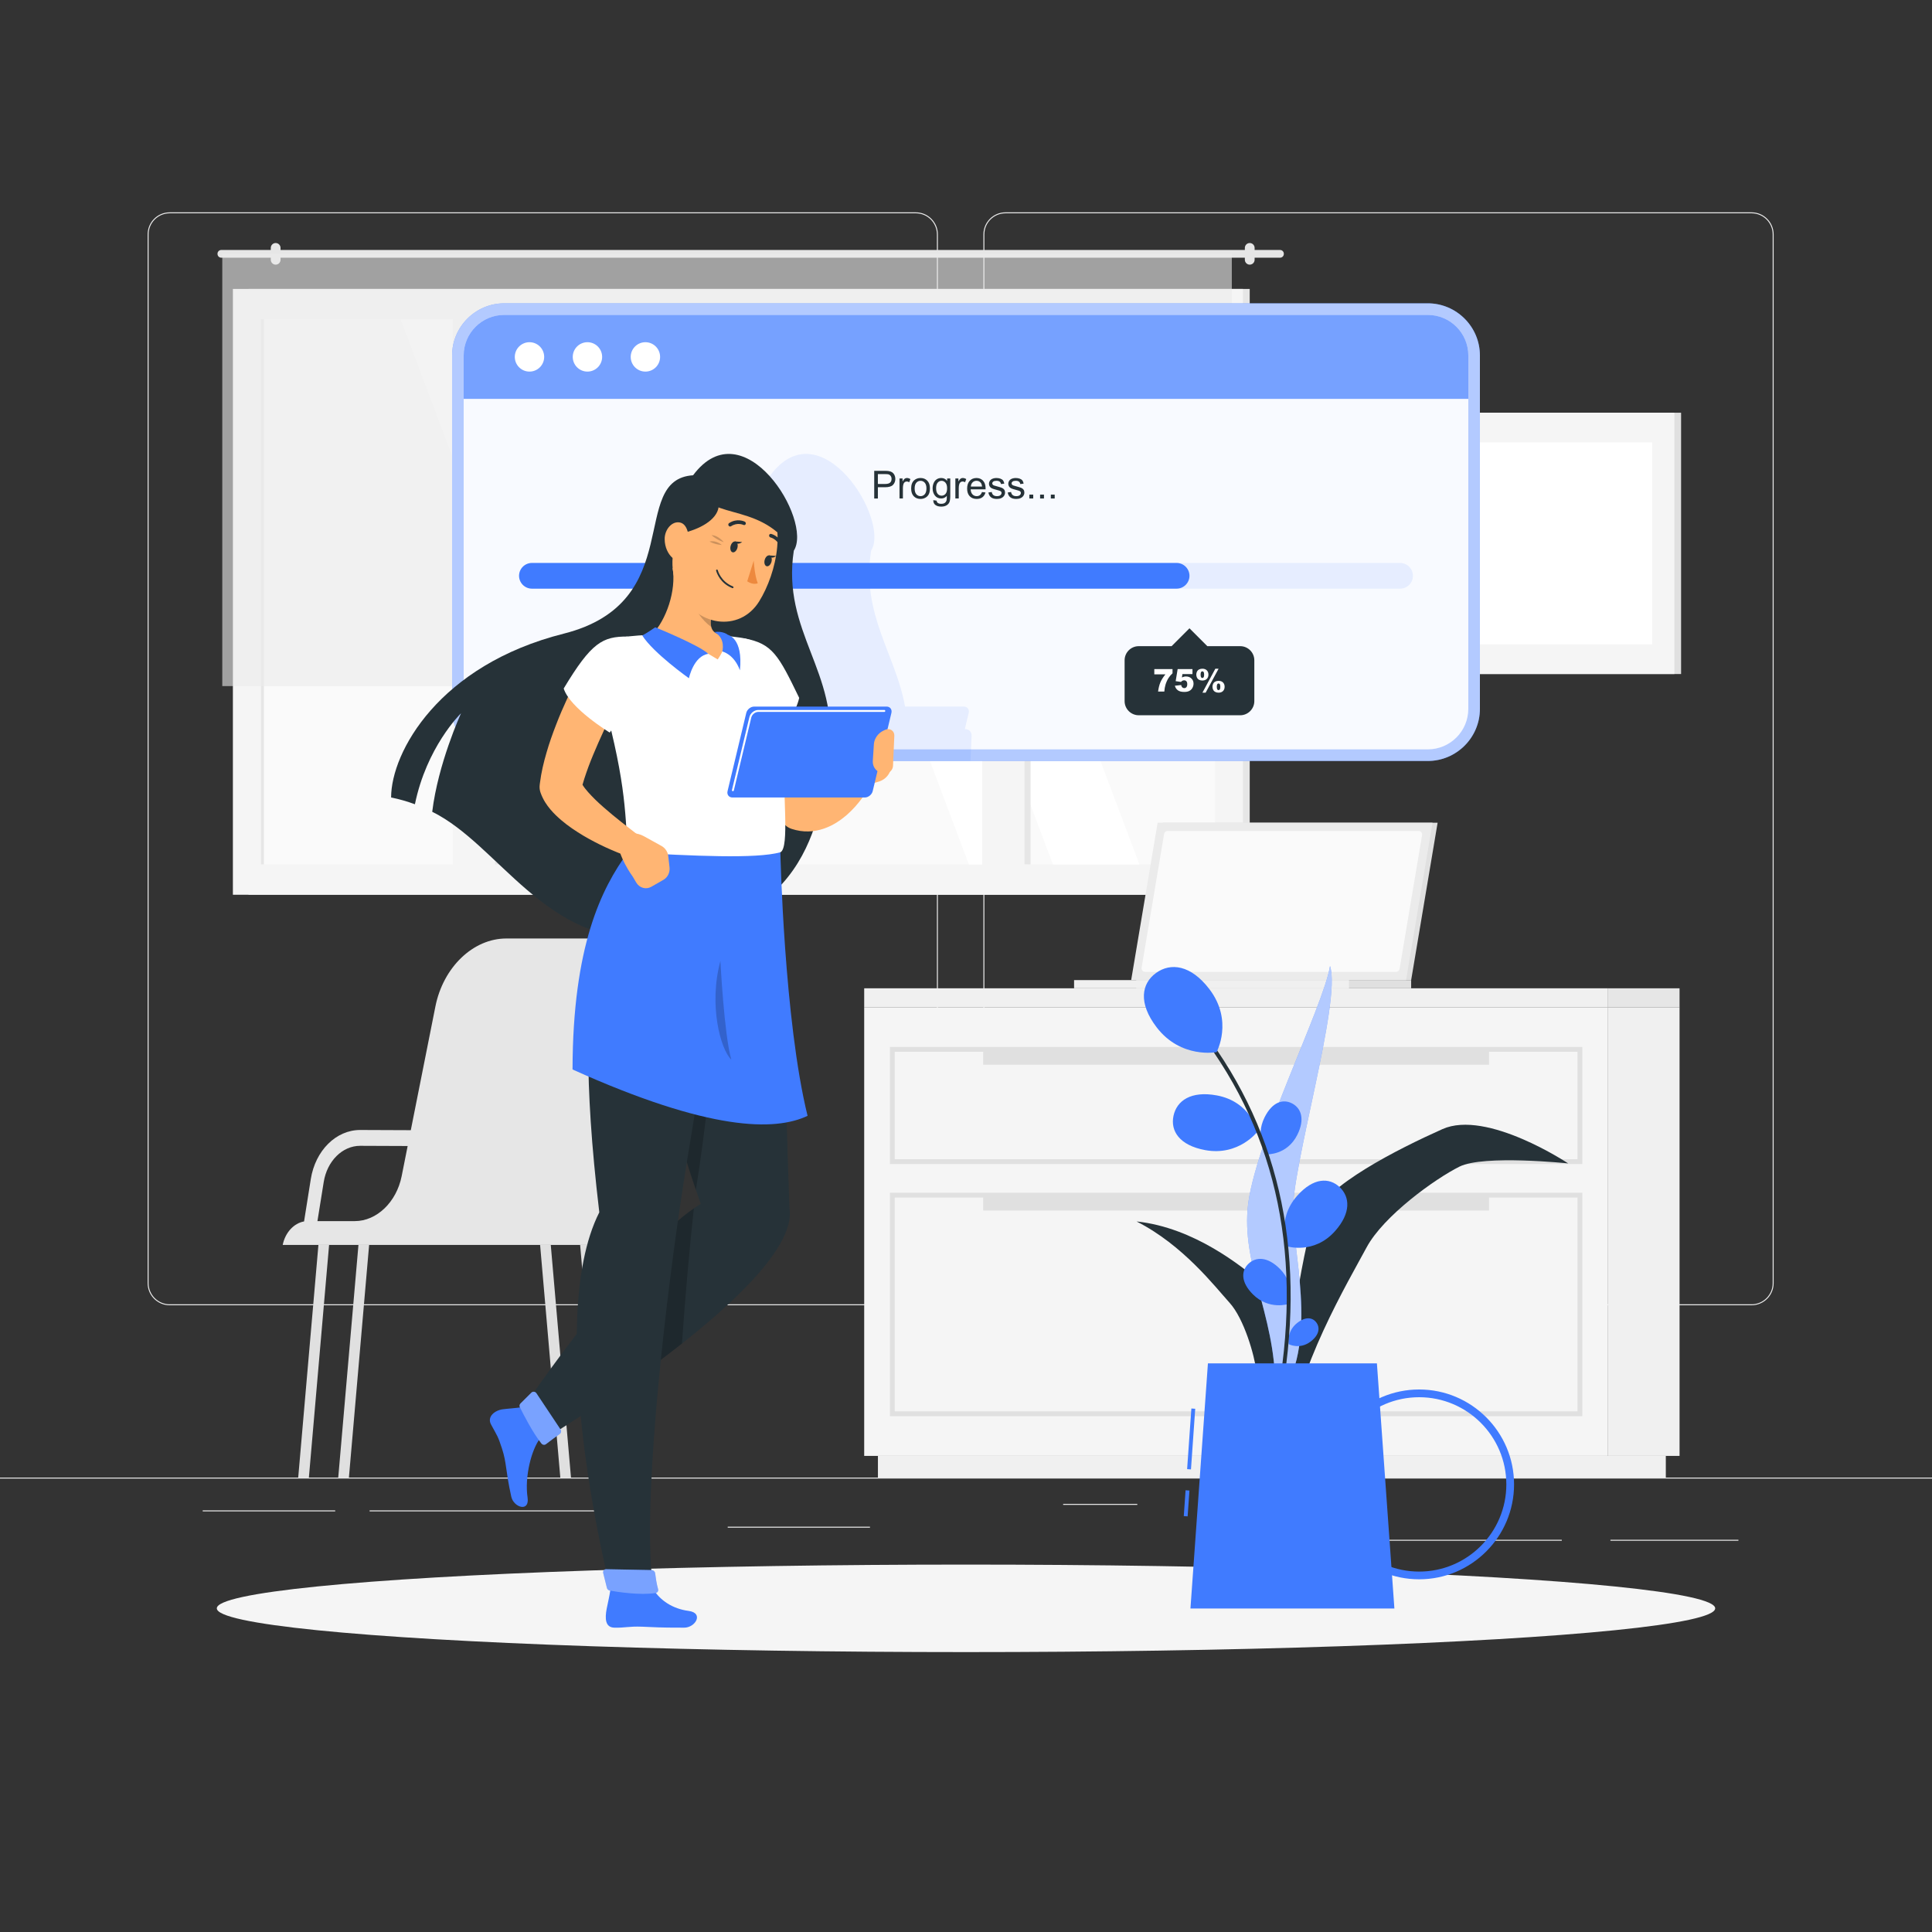<?xml version="1.0" encoding="utf-8"?>
<!-- Generator: Adobe Illustrator 27.5.0, SVG Export Plug-In . SVG Version: 6.00 Build 0)  -->
<svg version="1.1" xmlns="http://www.w3.org/2000/svg" xmlns:xlink="http://www.w3.org/1999/xlink" x="0px" y="0px"
	 viewBox="0 0 500 500" style="enable-background:new 0 0 500 500;" xml:space="preserve">
<rect x="0" y="0" width="500" height="500" fill="#333333" stroke="none"/>
<g id="Background_Complete">
	<g>
		<rect y="382.398" style="fill:#EBEBEB;" width="500" height="0.25"/>
		<rect x="416.779" y="398.494" style="fill:#EBEBEB;" width="33.122" height="0.25"/>
		<rect x="333.381" y="398.494" style="fill:#EBEBEB;" width="70.806" height="0.25"/>
		<rect x="275.141" y="389.208" style="fill:#EBEBEB;" width="19.192" height="0.25"/>
		<rect x="52.459" y="390.888" style="fill:#EBEBEB;" width="34.29" height="0.25"/>
		<rect x="95.652" y="390.888" style="fill:#EBEBEB;" width="62.348" height="0.25"/>
		<rect x="188.333" y="395.111" style="fill:#EBEBEB;" width="36.814" height="0.25"/>
		<path style="fill:#EBEBEB;" d="M237.014,337.8H43.915c-3.147,0-5.708-2.561-5.708-5.708V60.66c0-3.147,2.561-5.708,5.708-5.708
			h193.099c3.146,0,5.707,2.561,5.707,5.708v271.432C242.721,335.239,240.16,337.8,237.014,337.8z M43.915,55.203
			c-3.01,0-5.458,2.448-5.458,5.458v271.432c0,3.01,2.448,5.458,5.458,5.458h193.099c3.009,0,5.457-2.448,5.457-5.458V60.66
			c0-3.009-2.448-5.458-5.457-5.458H43.915z"/>
		<path style="fill:#EBEBEB;" d="M453.31,337.8H260.212c-3.147,0-5.707-2.561-5.707-5.708V60.66c0-3.147,2.561-5.708,5.707-5.708
			H453.31c3.148,0,5.708,2.561,5.708,5.708v271.432C459.019,335.239,456.458,337.8,453.31,337.8z M260.212,55.203
			c-3.009,0-5.457,2.448-5.457,5.458v271.432c0,3.01,2.448,5.458,5.457,5.458H453.31c3.01,0,5.458-2.448,5.458-5.458V60.66
			c0-3.009-2.448-5.458-5.458-5.458H260.212z"/>
	</g>
	<g>
		<g>
			<g>
				<g>
					<g>
						
							<rect x="64.316" y="74.779" transform="matrix(-1 -1.224647e-16 1.224647e-16 -1 387.746 306.339)" style="fill:#E6E6E6;" width="259.113" height="156.781"/>
						
							<rect x="60.273" y="74.779" transform="matrix(-1 -1.224647e-16 1.224647e-16 -1 381.946 306.339)" style="fill:#F5F5F5;" width="261.399" height="156.781"/>
						
							<rect x="120.425" y="29.727" transform="matrix(-1.836970e-16 1 -1 -1.836970e-16 344.142 -37.804)" style="fill:#FAFAFA;" width="141.096" height="246.885"/>
						<polygon style="fill:#FFFFFF;" points="294.885,223.718 241.729,82.621 219.348,82.621 272.504,223.718 						"/>
						<polygon style="fill:#FFFFFF;" points="266.16,223.718 213.003,82.621 197.592,82.621 250.749,223.718 						"/>
						<polygon style="fill:#FFFFFF;" points="172.245,223.718 119.088,82.621 103.677,82.621 156.833,223.718 						"/>
						
							<rect x="54.818" y="148.841" transform="matrix(-1.836970e-16 1 -1 -1.836970e-16 278.536 27.803)" style="fill:#E6E6E6;" width="141.096" height="8.658"/>
						
							<rect x="191.831" y="148.841" transform="matrix(-1.836970e-16 1 -1 -1.836970e-16 415.549 -109.21)" style="fill:#E6E6E6;" width="141.096" height="8.658"/>
						
							<rect x="46.711" y="147.27" transform="matrix(-1.836970e-16 1 -1 -1.836970e-16 275.404 30.08)" style="fill:#F5F5F5;" width="151.903" height="10.944"/>
						
							<rect x="183.724" y="147.27" transform="matrix(-1.836970e-16 1 -1 -1.836970e-16 412.417 -106.933)" style="fill:#F5F5F5;" width="151.903" height="10.944"/>
						
							<rect x="-2.632" y="152.784" transform="matrix(-1.836970e-16 1 -1 -1.836970e-16 221.085 85.254)" style="fill:#E6E6E6;" width="141.096" height="0.77"/>
					</g>
				</g>
			</g>
			<g>
				<g>
					<path style="fill:#E6E6E6;" d="M57.258,64.694h274.031c0.532,0,0.967,0.435,0.967,0.967v0.065c0,0.532-0.435,0.967-0.967,0.967
						H57.258c-0.532,0-0.967-0.435-0.967-0.967v-0.065C56.291,65.129,56.726,64.694,57.258,64.694z"/>
					<path style="fill:#E6E6E6;" d="M323.43,68.493L323.43,68.493c0.695,0,1.264-0.569,1.264-1.264v-3.072
						c0-0.695-0.569-1.264-1.264-1.264l0,0c-0.695,0-1.264,0.569-1.264,1.264v3.072C322.166,67.924,322.735,68.493,323.43,68.493z"
						/>
					<path style="fill:#E6E6E6;" d="M71.341,68.493L71.341,68.493c0.695,0,1.264-0.569,1.264-1.264v-3.072
						c0-0.695-0.569-1.264-1.264-1.264l0,0c-0.695,0-1.264,0.569-1.264,1.264v3.072C70.077,67.924,70.646,68.493,71.341,68.493z"/>
				</g>
				
					<rect x="57.525" y="65.693" transform="matrix(-1 -1.224647e-16 1.224647e-16 -1 376.317 243.253)" style="opacity:0.6;fill:#EBEBEB;" width="261.266" height="111.866"/>
			</g>
		</g>
		<g>
			<g>
				<g>
					
						<rect x="368.922" y="106.81" transform="matrix(-1 -1.224647e-16 1.224647e-16 -1 803.987 281.249)" style="fill:#E0E0E0;" width="66.144" height="67.629"/>
					
						<rect x="364.934" y="106.81" transform="matrix(-1 -1.224647e-16 1.224647e-16 -1 798.257 281.249)" style="fill:#F5F5F5;" width="68.39" height="67.629"/>
					
						<rect x="372.987" y="112.159" transform="matrix(6.123234e-17 -1 1 6.123234e-17 258.504 539.753)" style="fill:#FFFFFF;" width="52.283" height="56.931"/>
				</g>
			</g>
		</g>
		<g>
			<g>
				<g>
					<g>
						
							<rect x="416.159" y="260.668" transform="matrix(-1 -1.224647e-16 1.224647e-16 -1 850.826 637.453)" style="fill:#F0F0F0;" width="18.507" height="116.117"/>
						
							<rect x="227.208" y="376.785" transform="matrix(-1 -1.224647e-16 1.224647e-16 -1 658.321 759.183)" style="fill:#F0F0F0;" width="203.905" height="5.613"/>
						<rect x="223.654" y="260.668" style="fill:#F5F5F5;" width="192.505" height="116.117"/>
						
							<rect x="416.159" y="255.77" transform="matrix(-1 -1.224647e-16 1.224647e-16 -1 850.826 516.438)" style="fill:#E6E6E6;" width="18.507" height="4.898"/>
						<rect x="223.654" y="255.77" style="fill:#F0F0F0;" width="192.505" height="4.898"/>
						<path style="fill:#E0E0E0;" d="M409.505,301.249H230.309V270.95h179.196V301.249z M231.553,300.005h176.708v-27.811H231.553
							V300.005z"/>
						<path style="fill:#E0E0E0;" d="M409.505,366.503H230.309v-57.826h179.196V366.503z M231.553,365.259h176.708v-55.338H231.553
							V365.259z"/>
						
							<rect x="254.452" y="271.572" transform="matrix(-1 -1.224647e-16 1.224647e-16 -1 639.814 547.129)" style="fill:#E0E0E0;" width="130.91" height="3.984"/>
						
							<rect x="254.452" y="309.299" transform="matrix(-1 -1.224647e-16 1.224647e-16 -1 639.814 622.582)" style="fill:#E0E0E0;" width="130.91" height="3.984"/>
					</g>
				</g>
			</g>
			<g>
				<rect x="294.066" y="253.65" style="fill:#E0E0E0;" width="71.141" height="2.12"/>
				<polygon style="fill:#E0E0E0;" points="365.207,253.65 294.066,253.65 300.914,212.922 372.054,212.922 				"/>
				<polygon style="fill:#EBEBEB;" points="363.886,253.65 292.746,253.65 299.593,212.922 370.734,212.922 				"/>
				<path style="fill:#FAFAFA;" d="M295.448,250.449l5.822-34.63c0.074-0.441,0.455-0.763,0.902-0.763h64.958
					c0.566,0,0.996,0.508,0.902,1.066l-5.822,34.63c-0.074,0.44-0.455,0.763-0.902,0.763H296.35
					C295.784,251.515,295.354,251.007,295.448,250.449z"/>
				<rect x="277.971" y="253.65" style="fill:#F0F0F0;" width="71.141" height="2.12"/>
			</g>
		</g>
		<g>
			<path style="fill:#E6E6E6;" d="M169.072,242.881h-38.05c-8.579,0-16.318,7.428-18.342,17.604l-6.365,32.006l-13.079-0.052h-0.041
				c-6.235,0-11.591,5.335-12.762,12.71l-1.743,10.958c-2.632,0.457-4.888,2.876-5.526,6.08h78.594
				c8.571,0,16.303-7.421,18.325-17.588l9.14-45.959C180.86,250.413,176.009,242.881,169.072,242.881z M91.821,316.023h-9.668
				l1.622-10.103c0.865-5.433,4.826-9.383,9.42-9.383h0.034l12.271,0.049l-1.55,7.797
				C102.612,311.111,97.494,316.023,91.821,316.023z"/>
			<g>
				<polygon style="fill:#E0E0E0;" points="150.138,322.188 152.899,322.188 158.13,382.398 155.369,382.398 				"/>
				<polygon style="fill:#E0E0E0;" points="139.778,322.188 142.539,322.188 147.77,382.398 145.009,382.398 				"/>
			</g>
			<g>
				<polygon style="fill:#E0E0E0;" points="85.168,322.188 82.407,322.188 77.176,382.398 79.937,382.398 				"/>
				<polygon style="fill:#E0E0E0;" points="95.528,322.188 92.767,322.188 87.536,382.398 90.297,382.398 				"/>
			</g>
		</g>
	</g>
</g>
<g id="Background_Simple" style="display:none;">
	<g style="display:inline;">
		<path style="fill:#407BFF;" d="M72.15,218.406c6.866-41.35,55.874-73.702,99.438-83.823
			c48.202-11.198,65.049-29.865,102.321-54.674c96.322-64.113,187.655,15.273,162.231,105.858
			c-11.13,39.656-33.34,86.327-63.708,117.267c-43.15,43.962-67.661,22.986-124.234,7.365c-40.199-11.1-74.812,7.241-113.919-1.251
			C84.404,298.318,65.495,258.485,72.15,218.406z"/>
		<path style="opacity:0.9;fill:#FFFFFF;" d="M72.15,218.406c6.866-41.35,55.874-73.702,99.438-83.823
			c48.202-11.198,65.049-29.865,102.321-54.674c96.322-64.113,187.655,15.273,162.231,105.858
			c-11.13,39.656-33.34,86.327-63.708,117.267c-43.15,43.962-67.661,22.986-124.234,7.365c-40.199-11.1-74.812,7.241-113.919-1.251
			C84.404,298.318,65.495,258.485,72.15,218.406z"/>
	</g>
</g>
<g id="Shadow_1_">
	<ellipse id="_x3C_Path_x3E__350_" style="fill:#F5F5F5;" cx="250" cy="416.238" rx="193.889" ry="11.323"/>
</g>
<g id="Progress_indicator">
	<g>
		<g>
			<path style="fill:#407BFF;" d="M369.513,196.939H130.487c-7.418,0-13.487-6.069-13.487-13.487V91.987
				c0-7.418,6.069-13.487,13.487-13.487h239.026c7.418,0,13.487,6.069,13.487,13.487v91.465
				C383,190.87,376.931,196.939,369.513,196.939z"/>
			<path style="opacity:0.6;fill:#FFFFFF;" d="M369.513,196.939H130.487c-7.418,0-13.487-6.069-13.487-13.487V91.987
				c0-7.418,6.069-13.487,13.487-13.487h239.026c7.418,0,13.487,6.069,13.487,13.487v91.465
				C383,190.87,376.931,196.939,369.513,196.939z"/>
			<path style="opacity:0.9;fill:#FFFFFF;" d="M130.487,193.939c-5.782,0-10.487-4.705-10.487-10.487V91.987
				c0-5.782,4.705-10.487,10.487-10.487h239.025c5.782,0,10.487,4.705,10.487,10.487v91.465c0,5.782-4.705,10.487-10.487,10.487
				H130.487z"/>
			<g>
				<path style="fill:#263238;" d="M226.247,129.008v-7.158h2.7c0.476,0,0.838,0.023,1.089,0.068
					c0.352,0.059,0.646,0.17,0.884,0.334c0.237,0.165,0.429,0.395,0.573,0.691c0.145,0.296,0.218,0.622,0.218,0.977
					c0,0.609-0.193,1.124-0.581,1.545c-0.388,0.421-1.087,0.632-2.1,0.632h-1.836v2.91H226.247z M227.194,125.253h1.851
					c0.612,0,1.047-0.114,1.304-0.342c0.257-0.228,0.386-0.548,0.386-0.962c0-0.299-0.075-0.556-0.228-0.769
					c-0.15-0.213-0.35-0.354-0.598-0.422c-0.159-0.043-0.454-0.063-0.884-0.063h-1.831V125.253z"/>
				<path style="fill:#263238;" d="M232.794,129.008v-5.186h0.791v0.786c0.202-0.368,0.388-0.61,0.56-0.728
					c0.17-0.117,0.358-0.176,0.563-0.176c0.296,0,0.598,0.094,0.903,0.283l-0.303,0.815c-0.215-0.127-0.43-0.19-0.645-0.19
					c-0.192,0-0.364,0.058-0.518,0.173c-0.153,0.116-0.262,0.276-0.327,0.481c-0.098,0.313-0.146,0.654-0.146,1.025v2.715H232.794z"
					/>
				<path style="fill:#263238;" d="M235.807,126.415c0-0.96,0.267-1.671,0.801-2.134c0.446-0.384,0.989-0.576,1.631-0.576
					c0.713,0,1.296,0.233,1.748,0.701c0.452,0.467,0.679,1.112,0.679,1.936c0,0.668-0.101,1.192-0.3,1.575
					c-0.201,0.382-0.492,0.68-0.875,0.891c-0.382,0.211-0.8,0.317-1.252,0.317c-0.726,0-1.313-0.233-1.76-0.698
					C236.031,127.962,235.807,127.291,235.807,126.415z M236.71,126.415c0,0.664,0.145,1.161,0.435,1.492
					c0.29,0.331,0.654,0.496,1.094,0.496c0.436,0,0.799-0.166,1.089-0.498c0.29-0.332,0.435-0.838,0.435-1.519
					c0-0.641-0.146-1.127-0.438-1.457c-0.291-0.331-0.653-0.496-1.086-0.496c-0.439,0-0.804,0.165-1.094,0.493
					C236.855,125.255,236.71,125.752,236.71,126.415z"/>
				<path style="fill:#263238;" d="M241.535,129.438l0.855,0.127c0.036,0.264,0.135,0.456,0.298,0.576
					c0.218,0.163,0.516,0.244,0.894,0.244c0.407,0,0.721-0.082,0.942-0.244c0.222-0.163,0.371-0.391,0.449-0.684
					c0.046-0.179,0.066-0.555,0.063-1.128c-0.384,0.453-0.862,0.679-1.436,0.679c-0.713,0-1.265-0.257-1.655-0.771
					c-0.391-0.514-0.586-1.131-0.586-1.851c0-0.495,0.09-0.951,0.268-1.37c0.179-0.419,0.439-0.741,0.778-0.969
					c0.341-0.228,0.74-0.342,1.199-0.342c0.612,0,1.116,0.248,1.514,0.742v-0.625h0.811v4.482c0,0.807-0.082,1.379-0.246,1.716
					c-0.165,0.337-0.426,0.603-0.781,0.798c-0.357,0.195-0.796,0.293-1.316,0.293c-0.618,0-1.118-0.139-1.499-0.417
					C241.706,130.417,241.522,129.998,241.535,129.438z M242.262,126.323c0,0.68,0.135,1.177,0.405,1.489
					c0.271,0.313,0.608,0.469,1.016,0.469c0.403,0,0.742-0.155,1.016-0.466c0.273-0.311,0.41-0.798,0.41-1.462
					c0-0.635-0.141-1.113-0.422-1.436c-0.282-0.322-0.621-0.483-1.018-0.483c-0.391,0-0.723,0.159-0.996,0.476
					C242.399,125.227,242.262,125.698,242.262,126.323z"/>
				<path style="fill:#263238;" d="M247.248,129.008v-5.186h0.791v0.786c0.202-0.368,0.388-0.61,0.559-0.728
					c0.17-0.117,0.358-0.176,0.564-0.176c0.296,0,0.598,0.094,0.903,0.283l-0.303,0.815c-0.215-0.127-0.43-0.19-0.645-0.19
					c-0.192,0-0.364,0.058-0.518,0.173s-0.262,0.276-0.327,0.481c-0.098,0.313-0.146,0.654-0.146,1.025v2.715H247.248z"/>
				<path style="fill:#263238;" d="M254.137,127.338l0.908,0.112c-0.143,0.531-0.408,0.942-0.796,1.235
					c-0.388,0.293-0.882,0.439-1.484,0.439c-0.759,0-1.36-0.233-1.804-0.701c-0.445-0.467-0.667-1.122-0.667-1.965
					c0-0.873,0.225-1.549,0.674-2.031c0.449-0.482,1.032-0.723,1.748-0.723c0.693,0,1.26,0.236,1.699,0.708
					c0.439,0.472,0.659,1.136,0.659,1.992c0,0.052-0.002,0.13-0.005,0.234h-3.867c0.032,0.57,0.193,1.006,0.483,1.309
					c0.29,0.303,0.651,0.454,1.084,0.454c0.322,0,0.598-0.084,0.825-0.254C253.823,127.979,254.003,127.71,254.137,127.338z
					 M251.251,125.918h2.896c-0.039-0.436-0.149-0.763-0.332-0.982c-0.28-0.338-0.643-0.508-1.089-0.508
					c-0.403,0-0.743,0.135-1.019,0.405C251.433,125.104,251.281,125.465,251.251,125.918z"/>
				<path style="fill:#263238;" d="M255.797,127.46l0.869-0.137c0.049,0.348,0.185,0.615,0.407,0.801
					c0.224,0.186,0.535,0.278,0.936,0.278c0.403,0,0.703-0.082,0.898-0.247c0.195-0.165,0.293-0.357,0.293-0.579
					c0-0.199-0.086-0.355-0.259-0.469c-0.12-0.078-0.42-0.177-0.898-0.298c-0.645-0.163-1.091-0.304-1.341-0.422
					c-0.248-0.119-0.438-0.283-0.566-0.493c-0.128-0.21-0.192-0.442-0.192-0.696c0-0.231,0.053-0.445,0.159-0.642
					c0.105-0.197,0.249-0.36,0.432-0.491c0.137-0.101,0.323-0.187,0.559-0.256c0.236-0.07,0.489-0.105,0.76-0.105
					c0.407,0,0.764,0.059,1.072,0.176c0.307,0.117,0.534,0.276,0.681,0.476c0.146,0.2,0.247,0.468,0.303,0.803l-0.859,0.117
					c-0.039-0.267-0.152-0.475-0.339-0.625c-0.188-0.15-0.452-0.225-0.794-0.225c-0.403,0-0.691,0.067-0.864,0.2
					c-0.173,0.133-0.259,0.29-0.259,0.469c0,0.114,0.036,0.216,0.107,0.308c0.071,0.094,0.184,0.172,0.337,0.234
					c0.088,0.033,0.347,0.107,0.776,0.225c0.622,0.166,1.056,0.302,1.302,0.408c0.245,0.106,0.439,0.26,0.578,0.461
					c0.14,0.202,0.21,0.453,0.21,0.752c0,0.293-0.085,0.569-0.257,0.828c-0.17,0.259-0.417,0.459-0.739,0.601
					s-0.687,0.212-1.094,0.212c-0.674,0-1.188-0.14-1.54-0.42C256.121,128.426,255.895,128.011,255.797,127.46z"/>
				<path style="fill:#263238;" d="M260.797,127.46l0.869-0.137c0.049,0.348,0.185,0.615,0.407,0.801
					c0.224,0.186,0.535,0.278,0.936,0.278c0.403,0,0.703-0.082,0.898-0.247c0.195-0.165,0.293-0.357,0.293-0.579
					c0-0.199-0.086-0.355-0.259-0.469c-0.12-0.078-0.42-0.177-0.898-0.298c-0.645-0.163-1.091-0.304-1.341-0.422
					c-0.248-0.119-0.438-0.283-0.566-0.493c-0.128-0.21-0.192-0.442-0.192-0.696c0-0.231,0.053-0.445,0.159-0.642
					c0.105-0.197,0.249-0.36,0.432-0.491c0.137-0.101,0.323-0.187,0.559-0.256c0.236-0.07,0.489-0.105,0.76-0.105
					c0.407,0,0.764,0.059,1.072,0.176c0.307,0.117,0.534,0.276,0.681,0.476c0.146,0.2,0.247,0.468,0.303,0.803l-0.859,0.117
					c-0.039-0.267-0.152-0.475-0.339-0.625c-0.188-0.15-0.452-0.225-0.794-0.225c-0.403,0-0.691,0.067-0.864,0.2
					c-0.173,0.133-0.259,0.29-0.259,0.469c0,0.114,0.036,0.216,0.107,0.308c0.071,0.094,0.184,0.172,0.337,0.234
					c0.088,0.033,0.347,0.107,0.776,0.225c0.622,0.166,1.056,0.302,1.302,0.408c0.245,0.106,0.439,0.26,0.578,0.461
					c0.14,0.202,0.21,0.453,0.21,0.752c0,0.293-0.085,0.569-0.257,0.828c-0.17,0.259-0.417,0.459-0.739,0.601
					s-0.687,0.212-1.094,0.212c-0.674,0-1.188-0.14-1.54-0.42C261.121,128.426,260.895,128.011,260.797,127.46z"/>
				<path style="fill:#263238;" d="M266.398,129.008v-1.001h1.001v1.001H266.398z"/>
				<path style="fill:#263238;" d="M269.176,129.008v-1.001h1.001v1.001H269.176z"/>
				<path style="fill:#263238;" d="M271.955,129.008v-1.001h1.001v1.001H271.955z"/>
			</g>
		</g>
		<path style="opacity:0.7;fill:#407BFF;" d="M369.513,81.501H130.487c-5.782,0-10.487,4.705-10.487,10.487v11.243h260V91.987
			C380,86.205,375.295,81.501,369.513,81.501z"/>
		<path style="fill:#FFFFFF;" d="M140.833,92.366c0-2.1-1.702-3.802-3.802-3.802c-2.1,0-3.802,1.702-3.802,3.802
			s1.702,3.802,3.802,3.802C139.131,96.167,140.833,94.465,140.833,92.366z"/>
		<path style="fill:#FFFFFF;" d="M155.833,92.366c0-2.1-1.702-3.802-3.802-3.802c-2.1,0-3.802,1.702-3.802,3.802
			s1.702,3.802,3.802,3.802C154.131,96.167,155.833,94.465,155.833,92.366z"/>
		<path style="fill:#FFFFFF;" d="M170.833,92.366c0-2.1-1.702-3.802-3.802-3.802c-2.1,0-3.802,1.702-3.802,3.802
			s1.702,3.802,3.802,3.802C169.131,96.167,170.833,94.465,170.833,92.366z"/>
		<path style="opacity:0.1;fill:#407BFF;" d="M362.342,152.342H137.658c-1.829,0-3.325-1.496-3.325-3.325l0,0
			c0-1.829,1.496-3.325,3.325-3.325h224.683c1.829,0,3.325,1.496,3.325,3.325l0,0C365.666,150.845,364.17,152.342,362.342,152.342z"
			/>
		<path style="fill:#407BFF;" d="M304.509,152.342h-166.85c-1.829,0-3.325-1.496-3.325-3.325l0,0c0-1.829,1.496-3.325,3.325-3.325
			h166.85c1.829,0,3.325,1.496,3.325,3.325l0,0C307.833,150.845,306.337,152.342,304.509,152.342z"/>
		<g>
			<path style="fill:#263238;" d="M320.969,167.227h-8.514l-4.622-4.622l-4.622,4.622h-8.514c-2.007,0-3.649,1.642-3.649,3.649
				v10.581c0,2.007,1.642,3.649,3.649,3.649h26.271c2.007,0,3.649-1.642,3.649-3.649v-10.581
				C324.618,168.869,322.976,167.227,320.969,167.227z"/>
			<g>
				<path style="fill:#FFFFFF;" d="M298.734,173.161h4.714v1.09c-0.41,0.37-0.752,0.77-1.027,1.201
					c-0.333,0.523-0.596,1.106-0.789,1.748c-0.153,0.5-0.256,1.09-0.309,1.772h-1.61c0.127-0.949,0.326-1.744,0.599-2.387
					c0.272-0.642,0.703-1.329,1.293-2.062h-2.871V173.161z"/>
				<path style="fill:#FFFFFF;" d="M304.776,173.161h3.834v1.288h-2.597l-0.139,0.872c0.18-0.084,0.357-0.148,0.533-0.19
					s0.349-0.063,0.521-0.063c0.582,0,1.053,0.176,1.415,0.527c0.362,0.352,0.543,0.794,0.543,1.328
					c0,0.375-0.093,0.736-0.279,1.082c-0.186,0.346-0.451,0.611-0.793,0.793c-0.342,0.182-0.78,0.273-1.314,0.273
					c-0.383,0-0.712-0.036-0.985-0.109c-0.273-0.073-0.506-0.181-0.698-0.325c-0.192-0.144-0.347-0.307-0.466-0.49
					c-0.119-0.182-0.218-0.41-0.297-0.682l1.633-0.178c0.04,0.262,0.132,0.461,0.277,0.597c0.145,0.136,0.319,0.204,0.519,0.204
					c0.225,0,0.41-0.085,0.557-0.256s0.22-0.425,0.22-0.763c0-0.346-0.074-0.6-0.222-0.761c-0.148-0.161-0.345-0.242-0.591-0.242
					c-0.156,0-0.307,0.038-0.452,0.115c-0.108,0.055-0.227,0.156-0.357,0.301l-1.376-0.198L304.776,173.161z"/>
				<path style="fill:#FFFFFF;" d="M309.598,174.588c0-0.27,0.059-0.526,0.176-0.769c0.118-0.243,0.297-0.43,0.539-0.561
					c0.242-0.131,0.528-0.196,0.858-0.196c0.486,0,0.87,0.139,1.15,0.416c0.28,0.277,0.42,0.647,0.42,1.11
					c0,0.465-0.14,0.837-0.42,1.114c-0.28,0.278-0.663,0.416-1.15,0.416c-0.33,0-0.617-0.065-0.858-0.196
					c-0.242-0.131-0.422-0.318-0.539-0.561C309.656,175.118,309.598,174.861,309.598,174.588z M310.712,174.596
					c0,0.328,0.053,0.566,0.159,0.714c0.069,0.098,0.169,0.147,0.301,0.147c0.132,0,0.231-0.049,0.297-0.147
					c0.106-0.148,0.159-0.386,0.159-0.714c0-0.325-0.053-0.563-0.159-0.714c-0.066-0.095-0.165-0.143-0.297-0.143
					c-0.132,0-0.233,0.048-0.301,0.143C310.764,174.031,310.712,174.269,310.712,174.596z M314.532,173.062h0.838l-3.358,6.209
					h-0.829L314.532,173.062z M313.788,177.732c0-0.272,0.058-0.529,0.174-0.771c0.116-0.242,0.296-0.429,0.539-0.561
					c0.243-0.132,0.529-0.198,0.856-0.198c0.489,0,0.874,0.139,1.154,0.418c0.28,0.279,0.42,0.65,0.42,1.112
					c0,0.462-0.14,0.833-0.42,1.112c-0.28,0.279-0.665,0.418-1.154,0.418c-0.328,0-0.613-0.066-0.856-0.198
					s-0.423-0.319-0.539-0.561C313.846,178.262,313.788,178.005,313.788,177.732z M314.902,177.74c0,0.328,0.053,0.566,0.159,0.714
					c0.066,0.095,0.165,0.143,0.297,0.143c0.132,0,0.233-0.048,0.301-0.143c0.106-0.148,0.159-0.386,0.159-0.714
					s-0.053-0.567-0.159-0.718c-0.069-0.095-0.169-0.143-0.301-0.143c-0.132,0-0.231,0.049-0.297,0.147
					C314.955,177.175,314.902,177.413,314.902,177.74z"/>
			</g>
		</g>
	</g>
</g>
<g id="Character_1_">
	<g>
		<path style="opacity:0.1;fill:#407BFF;" d="M249.689,188.717l1.007-4.211c0.216-0.904-0.347-1.644-1.251-1.644h-15.212
			c-2.494-13.682-11.342-23.735-8.794-40.352c5.005-7.855-12.976-37.065-26.07-19.51c-16.925,1.112-1.27,32.87-33.48,40.99
			c-23.69,5.97-36.682,19.723-41.906,31.262c1.932,1.072,4.148,1.688,6.503,1.688h0.604c3.597-7.735,7.959-12.087,8.229-12.35
			c-0.127,0.285-2.473,5.439-4.565,12.35h116.408l0.288-6.52C251.499,189.348,250.65,188.614,249.689,188.717z"/>
		<g>
			<g>
				<g>
					<path style="fill:#263238;" d="M214.56,194.63c-1.96,15.2-4.263,45.182-45.868,48.148
						c-27.481,1.949-39.533-24.168-56.833-32.688c1.53-12.48,7.26-25.05,7.46-25.5c-0.38,0.37-8.92,8.85-11.94,23.55
						c-1.98-0.73-4.03-1.33-6.16-1.75c0-11.76,12.45-34.28,44.67-42.4c32.21-8.12,16.554-39.878,33.48-40.99
						c13.094-17.556,31.074,11.654,26.07,19.51C202.22,163.51,217.21,174.02,214.56,194.63z"/>
					<path style="fill:#FFB573;" d="M230.273,195.206c-0.391-2.314-3.15-3.327-4.945-1.814l-5.035,4.242
						c-0.585,0.76-0.767,1.756-0.487,2.673l0.89,2.915c2.364,0.25,4.909-0.335,6.903-1.004c2.098-0.704,3.382-2.814,3.014-4.996
						L230.273,195.206z"/>
					<path style="fill:#FFB573;" d="M201.981,177.717c0.199,1.107,0.467,2.456,0.73,3.698c0.272,1.265,0.544,2.537,0.851,3.799
						c0.593,2.529,1.283,5.026,2.011,7.491c0.758,2.454,1.606,4.849,2.53,7.181c0.972,2.298,2.028,4.506,3.224,6.555l-2.579-2.047
						c0.418,0.225,0.866,0.479,1.805,0.356c0.898-0.101,2.103-0.505,3.31-1.16c1.225-0.641,2.484-1.481,3.723-2.423
						c1.229-0.917,2.504-2.035,3.626-3.005l0.234-0.202c1.254-1.084,3.15-0.945,4.233,0.309c0.799,0.925,0.932,2.202,0.444,3.241
						c-0.87,1.848-1.819,3.382-2.963,4.969c-1.137,1.559-2.448,3.044-4.015,4.434c-1.591,1.351-3.438,2.675-5.87,3.511
						c-1.202,0.419-2.559,0.713-4.009,0.749c-1.444,0.051-2.95-0.189-4.357-0.648c-0.993-0.324-1.804-0.949-2.363-1.742
						l-0.215-0.305c-1.804-2.551-3.35-5.187-4.664-7.88c-1.293-2.69-2.421-5.421-3.385-8.18c-0.966-2.755-1.776-5.542-2.482-8.346
						c-0.342-1.405-0.675-2.811-0.95-4.235c-0.294-1.444-0.524-2.796-0.747-4.4c-0.456-3.282,1.835-6.311,5.117-6.767
						c3.197-0.444,6.155,1.719,6.727,4.865L201.981,177.717z"/>
					<path style="fill:#407BFF;" d="M132.319,387.343c-1.55-7.014-1.156-8.656-2.419-12.5c-1.075-3.298-1.158-3.101-2.82-6.19
						c-1.101-2.046,0.993-3.677,3.081-3.939c1.626-0.204,3.351-0.278,5.348-0.596l4.324,8.058
						c-2.282,2.897-4.105,9.968-3.297,15.385C137.104,391.437,132.944,390.15,132.319,387.343z"/>
					<path style="fill:#263238;" d="M201.955,220.565c0,0,1.143,59.276,2.353,92.111c3.178,19.437-63.642,59.898-63.642,59.898
						c-1.43,0.678-5.213-6.73-5.158-8.457c0,0,28.737-42.331,45.861-52.553c-18.95-52.445-13.801-91-13.801-91H201.955z"/>
					<path style="opacity:0.2;" d="M167.572,220.57h21.687c0,0-4.335,57.94-9.167,87.36
						C162.662,257.35,167.572,220.57,167.572,220.57z"/>
					<path style="opacity:0.2;" d="M154.162,338.979c8.23-10.27,17.75-20.96,25.4-26.24c-1.09,10.16-2.21,22.42-3.07,34.97
						c-7.19,5.69-14.65,10.98-20.89,15.21C154.612,354.9,154.022,346.69,154.162,338.979z"/>
					<g>
						<path style="fill:#407BFF;" d="M144.859,371.108c-0.872,0.625-2.422,1.748-3.539,2.622c-0.37,0.289-0.891,0.223-1.189-0.14
							c-2.226-2.722-4.773-7.739-5.59-9.399c-0.162-0.329-0.093-0.721,0.166-0.979l2.799-2.781c0.382-0.379,1.015-0.315,1.313,0.133
							l6.247,9.38C145.321,370.328,145.233,370.84,144.859,371.108z"/>
						<path style="opacity:0.3;fill:#FFFFFF;" d="M144.859,371.108c-0.872,0.625-2.422,1.748-3.539,2.622
							c-0.37,0.289-0.891,0.223-1.189-0.14c-2.226-2.722-4.773-7.739-5.59-9.399c-0.162-0.329-0.093-0.721,0.166-0.979l2.799-2.781
							c0.382-0.379,1.015-0.315,1.313,0.133l6.247,9.38C145.321,370.328,145.233,370.84,144.859,371.108z"/>
					</g>
					<path style="fill:#407BFF;" d="M177.074,421.238c-7.309,0-6.792-0.113-10.911-0.251c-3.528-0.126-4.329,0.314-7.161,0.251
						c-2.366-0.05-2.484-2.311-1.992-4.911c0.245-1.306,0.665-2.901,0.976-5.011h11.102c1.769,2.876,4.967,5.036,9.136,5.589
						C182.204,417.433,179.988,421.238,177.074,421.238z"/>
					<path style="fill:#263238;" d="M191.644,220.565c0,0-11.484,63.203-15.689,91.85c-4.417,30.085-9.86,78.916-6.866,98.902
						c-1.622,0.995-7.634,1.055-11.102,0c0,0-17.544-68.609-2.888-97.571c-8.34-70.403,3.994-74.069,7.403-93.18H191.644z"/>
					<g>
						<path style="fill:#407BFF;" d="M169.549,407.155c0.124,1.008,0.375,2.764,0.759,4.105c0.138,0.484-0.147,0.932-0.626,1.01
							c-4.004,0.651-9.971-0.292-11.868-0.628c-0.363-0.064-0.66-0.348-0.75-0.706l-0.955-3.84c-0.13-0.525,0.238-0.997,0.771-0.987
							l11.757,0.226C169.093,406.343,169.493,406.7,169.549,407.155z"/>
						<path style="opacity:0.3;fill:#FFFFFF;" d="M169.549,407.155c0.124,1.008,0.375,2.764,0.759,4.105
							c0.138,0.484-0.147,0.932-0.626,1.01c-4.004,0.651-9.971-0.292-11.868-0.628c-0.363-0.064-0.66-0.348-0.75-0.706l-0.955-3.84
							c-0.13-0.525,0.238-0.997,0.771-0.987l11.757,0.226C169.093,406.343,169.493,406.7,169.549,407.155z"/>
					</g>
					<path style="fill:#FFFFFF;" d="M192.648,165.208c7.281,1.372,8.821,4.348,14.182,15.404
						c-1.617,7.274-10.321,13.669-10.321,13.669S180.642,174.612,192.648,165.208z"/>
					<path style="fill:#407BFF;" d="M162.502,220.565c-6.835,9.324-14.269,24.212-14.33,56.212c35.495,16,52.383,16,60.828,12
						c-6.091-24.675-7.045-68.212-7.045-68.212C196.333,214.333,162.502,220.565,162.502,220.565z"/>
					<path style="opacity:0.2;" d="M186.444,248.667c-3.111,11.5,0.073,23,2.814,25.555
						C187.381,267.583,186.444,248.667,186.444,248.667z"/>
					<path style="fill:#FFFFFF;" d="M204.19,178.985c0.12,3.879-0.261,8.569-1.132,17.803c-0.588,7.821,1.36,22.689-1.103,23.778
						c-6.216,1.748-22.545,0.947-39.453,0c-0.796-11.2-0.502-18.913-7.586-43.92c-1.643-5.798,2.021-11.366,7.869-11.96
						c1.563-0.159,3.221-0.291,4.923-0.373c6.615-0.32,12.039-0.532,17.915,0.001c1.947,0.176,3.965,0.421,5.895,0.689
						C198.48,165.969,203.975,172.033,204.19,178.985z"/>
					<path style="fill:#FFB573;" d="M174.072,146.944c0.981,5.89-1.633,13.522-5.379,17.368c0,0,5.46-0.82,17.052,6.349
						c3.357-4.814,0.863-6.349,0.863-6.349c-3.108-0.604-3.111-2.877-1.886-7.256L174.072,146.944z"/>
					<path style="fill:#407BFF;" d="M183.307,169.218c-3.818,0.543-5.014,6.31-5.014,6.31s-9.17-6.486-12.076-11.061
						c1.361-0.713,3.349-2.126,3.349-2.126S181.078,167.014,183.307,169.218z"/>
					<path style="fill:#407BFF;" d="M186.936,168.604c0,0,3.031,0.656,4.552,4.872c0.874-8.408-3.112-9.181-3.112-9.181
						s-1.244-1.071-3.498-0.715C187.905,165.178,186.936,168.604,186.936,168.604z"/>
					<path style="opacity:0.2;" d="M184.72,157.06l-6.25-5.94c0.11,1.05,0.28,2.25,0.51,3.46c0.59,3.11,2.76,5.98,5.1,7.69
						C183.78,161.07,184.08,159.36,184.72,157.06z"/>
					<path style="fill:#FFB573;" d="M176.488,133.431c-2.448,9.149-3.673,12.959-0.814,19.281c4.3,9.509,15.733,11.052,20.782,2.95
						c4.545-7.293,7.784-21.029,0.465-27.947C189.709,120.899,178.935,124.282,176.488,133.431z"/>
					<path style="fill:#263238;" d="M180.178,124.518c1.417,10.941,15.822,4.558,24.572,17.228
						C203.917,130.917,193.325,115.619,180.178,124.518z"/>
					<path style="fill:#263238;" d="M181.083,124.112c12.299,8.221-1.167,14.883-10.25,14.385
						C167.833,129.417,181.083,124.112,181.083,124.112z"/>
					<path style="opacity:0.2;" d="M187.292,140.309c0,0-1.326-1.752-3.157-1.811C185.651,139.823,187.292,140.309,187.292,140.309z
						"/>
					<path style="opacity:0.2;" d="M186.81,141.032c0,0-1.516-1.312-3.181-0.875C185.239,141.011,186.81,141.032,186.81,141.032z"/>
					<path style="fill:#263238;" d="M189.111,141.204c-0.239,0.759-0.051,1.524,0.42,1.708c0.471,0.185,1.046-0.281,1.284-1.04
						c0.239-0.759,0.051-1.524-0.42-1.708C189.925,139.98,189.35,140.445,189.111,141.204z"/>
					<path style="fill:#263238;" d="M197.926,144.81c-0.239,0.759-0.051,1.524,0.42,1.708c0.471,0.184,1.046-0.281,1.285-1.04
						c0.239-0.759,0.051-1.524-0.42-1.708C198.739,143.585,198.164,144.051,197.926,144.81z"/>
					<path style="fill:#263238;" d="M198.989,143.73l1.895,0.153C200.884,143.883,199.549,144.959,198.989,143.73z"/>
					<path style="fill:#ED893E;" d="M195.065,145.087c0,0,0.195,3.746,1.044,5.85c-1.245,0.563-2.727-0.499-2.727-0.499
						L195.065,145.087z"/>
					<path style="fill:#263238;" d="M188.359,151.62c0.351,0.216,0.741,0.413,1.173,0.583c0.117,0.046,0.243-0.017,0.282-0.14
						c0.039-0.122-0.022-0.258-0.142-0.306c-3.159-1.236-3.905-4.144-3.912-4.173c-0.031-0.129-0.153-0.209-0.272-0.18
						c-0.119,0.029-0.191,0.156-0.159,0.284C185.357,147.801,185.956,150.143,188.359,151.62z"/>
					<path style="fill:#FFB573;" d="M172.015,139.52c0.015,2.133,0.901,3.879,2.025,4.856c1.691,1.47,3.629-0.345,4.074-2.889
						c0.401-2.29,0.003-5.815-2.134-6.263C173.875,134.782,171.997,137.081,172.015,139.52z"/>
					<path style="fill:#263238;" d="M188.843,136.246c0.116,0.033,0.242,0.018,0.348-0.051c1.654-1.089,3.19-0.355,3.208-0.346
						c0.227,0.11,0.492,0.014,0.587-0.221c0.095-0.235-0.015-0.516-0.245-0.63c-0.08-0.039-2.008-0.963-4.06,0.389
						c-0.204,0.135-0.256,0.425-0.116,0.648C188.633,136.143,188.734,136.215,188.843,136.246z"/>
					<path style="fill:#263238;" d="M202.16,141.709c0.105,0.045,0.225,0.051,0.334,0.005c0.226-0.094,0.327-0.367,0.225-0.609
						c-1.025-2.434-3.073-2.914-3.16-2.933c-0.246-0.054-0.475,0.108-0.513,0.362c-0.038,0.254,0.13,0.504,0.375,0.56
						c0.08,0.018,1.665,0.414,2.479,2.35C201.952,141.569,202.048,141.661,202.16,141.709z"/>
					<path style="fill:#263238;" d="M190.174,140.125l1.895,0.153C192.069,140.277,190.734,141.353,190.174,140.125z"/>
					<path style="fill:#FFB573;" d="M160.813,179.631l-3.016,6.2c-1.005,2.088-1.971,4.192-2.902,6.283
						c-0.914,2.095-1.814,4.194-2.584,6.264c-0.753,2.067-1.462,4.134-1.884,6.017l-0.187-2.476
						c-0.038,0.096,0.168,0.614,0.518,1.186c0.348,0.581,0.861,1.234,1.431,1.881c1.149,1.298,2.529,2.642,4,3.919
						c1.462,1.3,3.021,2.565,4.605,3.826c1.574,1.257,3.242,2.512,4.811,3.733l0.091,0.071c1.31,1.019,1.546,2.907,0.527,4.217
						c-0.803,1.032-2.149,1.394-3.322,1.006c-2.14-0.713-4.106-1.535-6.108-2.447c-1.986-0.917-3.939-1.931-5.874-3.073
						c-1.919-1.168-3.841-2.412-5.706-4.017c-0.934-0.805-1.866-1.673-2.783-2.76c-0.91-1.091-1.826-2.374-2.519-4.271
						c-0.249-0.682-0.321-1.385-0.24-2.059l0.053-0.416c0.356-2.861,0.981-5.422,1.712-7.92c0.713-2.5,1.567-4.876,2.476-7.223
						c0.893-2.352,1.896-4.631,2.932-6.89c1.06-2.27,2.121-4.438,3.386-6.706c1.614-2.894,5.269-3.932,8.163-2.318
						c2.791,1.557,3.855,5.01,2.481,7.85L160.813,179.631z"/>
					<path style="fill:#FFFFFF;" d="M162.418,164.733c-6.499-0.016-9.346,1.514-16.533,13.451
						c1.606,5.126,11.909,11.405,11.909,11.405S168.895,175.265,162.418,164.733z"/>
				</g>
			</g>
			<path style="fill:#FFB573;" d="M173.272,224.46l-0.335-2.924c-0.126-1.1-0.776-2.071-1.745-2.607l-4.527-2.504
				c-1.81-1.001-3.992-1.064-5.857-0.168l-1.154,0.555c0.224,4.888,4.068,10.006,4.068,10.006l0.934,1.58
				c0.832,1.407,2.53,1.886,3.901,1.1l3.156-1.81C172.803,227.061,173.423,225.777,173.272,224.46z"/>
			<path style="fill:#407BFF;" d="M223.818,206.389h-34.276c-0.904,0-1.467-0.74-1.251-1.644l4.841-20.239
				c0.216-0.904,1.133-1.644,2.037-1.644h34.276c0.904,0,1.467,0.74,1.251,1.644l-4.841,20.239
				C225.639,205.649,224.722,206.389,223.818,206.389z"/>
			<path style="fill:#FFFFFF;" d="M189.673,204.764c-0.019,0-0.039-0.002-0.058-0.007c-0.134-0.032-0.217-0.167-0.185-0.301
				l4.516-18.879c0.242-1.012,1.265-1.836,2.28-1.836h32.636c0.138,0,0.25,0.112,0.25,0.25s-0.112,0.25-0.25,0.25h-32.636
				c-0.784,0-1.605,0.665-1.794,1.452l-4.516,18.879C189.889,204.686,189.786,204.764,189.673,204.764z"/>
			<path style="fill:#FFB573;" d="M229.133,188.862l-0.457,0.209c-1.419,0.647-2.419,2.049-2.514,3.523l-0.275,4.267
				c-0.12,1.854,1.214,3.268,3.062,3.25l0.281-0.003c0.981-0.01,1.832-0.861,1.877-1.878l0.345-7.81
				C231.508,189.143,230.297,188.33,229.133,188.862z"/>
		</g>
	</g>
</g>
<g id="Plant">
	<g>
		<g>
			<path style="fill:#263238;" d="M334.066,372.638c-3.275-14.657,3.272-49.832,6.033-57.788c2.761-7.956,21.683-17.48,33.185-22.63
				c11.502-5.15,32.559,8.871,32.559,8.871s-21.864-2.296-28.146,0.836c-6.283,3.132-19.657,12.727-24.046,20.939
				C349.262,331.078,334.773,355.443,334.066,372.638z"/>
			<path style="fill:#263238;" d="M294.14,316.113c15.048,1.579,27.39,11.871,31.313,15.026s5.474,15.723,6.059,23.234
				c0.584,7.511-11.547,16.541-11.547,16.541s5.693-11.844,5.194-16.011c-0.498-4.167-3.207-13.626-6.946-17.749
				C314.474,333.032,306.198,322.216,294.14,316.113z"/>
			<g>
				<path style="fill:#407BFF;" d="M329.9,363.13c1.41-20.54-8.414-34.069-7.014-50.326s19.737-52.547,21.32-62.804
					c3.053,9.081-10.21,52.745-9.63,64.595C335.156,326.444,341.397,350.32,329.9,363.13z"/>
				<path style="opacity:0.6;fill:#FFFFFF;" d="M329.9,363.13c1.41-20.54-8.414-34.069-7.014-50.326s19.737-52.547,21.32-62.804
					c3.053,9.081-10.21,52.745-9.63,64.595C335.156,326.444,341.397,350.32,329.9,363.13z"/>
			</g>
			<g>
				<path style="fill:#407BFF;" d="M314.896,283.49c8.741,1.618,10.588,9.316,10.588,9.316s-4.853,6.459-13.594,4.841
					c-6.678-1.236-9.019-4.963-8.189-8.873C304.531,284.866,308.219,282.255,314.896,283.49z"/>
				<path style="fill:#407BFF;" d="M335.748,293.687c-2.627,5.282-7.877,5.056-7.877,5.056s-3.236-4.275-0.609-9.558
					c2.007-4.035,4.813-4.849,7.156-3.606C336.762,286.822,337.755,289.652,335.748,293.687z"/>
				<path style="fill:#407BFF;" d="M331.23,328.376c4.163,4.18,2.268,9.081,2.268,9.081s-5.086,1.697-9.249-2.483
					c-3.18-3.193-3.053-6.112-1.125-7.934C325.051,325.217,328.049,325.182,331.23,328.376z"/>
				<path style="fill:#407BFF;" d="M339.261,347.139c-2.867,2.252-5.738,0.733-5.738,0.733s-0.672-3.245,2.195-5.497
					c2.191-1.72,3.973-1.431,4.951-0.115C341.648,343.576,341.452,345.419,339.261,347.139z"/>
				<path style="fill:#407BFF;" d="M345.501,318.616c-5.474,6.147-12.458,3.917-12.458,3.917s-2.787-6.943,2.687-13.09
					c4.182-4.696,8.258-4.763,10.956-2.23C349.384,309.746,349.684,313.92,345.501,318.616z"/>
				<path style="fill:#263238;" d="M330.745,363.814c-0.031,0-0.063-0.003-0.095-0.009c-0.271-0.052-0.449-0.314-0.397-0.585
					c7.098-37.084,0.506-69.282-19.596-95.7c-0.167-0.22-0.125-0.533,0.095-0.7c0.219-0.169,0.533-0.125,0.701,0.095
					c20.28,26.653,26.936,59.118,19.782,96.493C331.19,363.647,330.98,363.814,330.745,363.814z"/>
				<path style="fill:#407BFF;" d="M312.98,255.977c6.287,8.22,1.873,16.312,1.873,16.312s-9.234,1.79-15.521-6.43
					c-4.803-6.28-3.916-11.327-0.148-14.056C302.953,249.074,308.177,249.697,312.98,255.977z"/>
			</g>
		</g>
		<g>
			
				<rect x="300.329" y="372.156" transform="matrix(0.07 -0.998 0.998 0.07 -85.209 653.887)" style="fill:#407BFF;" width="15.721" height="1"/>
			
				<rect x="303.652" y="388.822" transform="matrix(0.07 -0.998 0.998 0.07 -102.94 668.193)" style="fill:#407BFF;" width="6.698" height="1"/>
			<polygon style="fill:#407BFF;" points="356.343,352.835 312.611,352.835 308.087,416.281 360.867,416.281 			"/>
			<path style="fill:#407BFF;" d="M367.276,408.723c-13.544,0-24.563-11.019-24.563-24.563c0-13.543,11.019-24.562,24.563-24.562
				s24.563,11.019,24.563,24.562C391.838,397.704,380.819,408.723,367.276,408.723z M367.276,361.599
				c-12.441,0-22.563,10.121-22.563,22.562c0,12.441,10.122,22.563,22.563,22.563c12.441,0,22.563-10.121,22.563-22.563
				C389.838,371.72,379.717,361.599,367.276,361.599z"/>
		</g>
	</g>
</g>
</svg>
